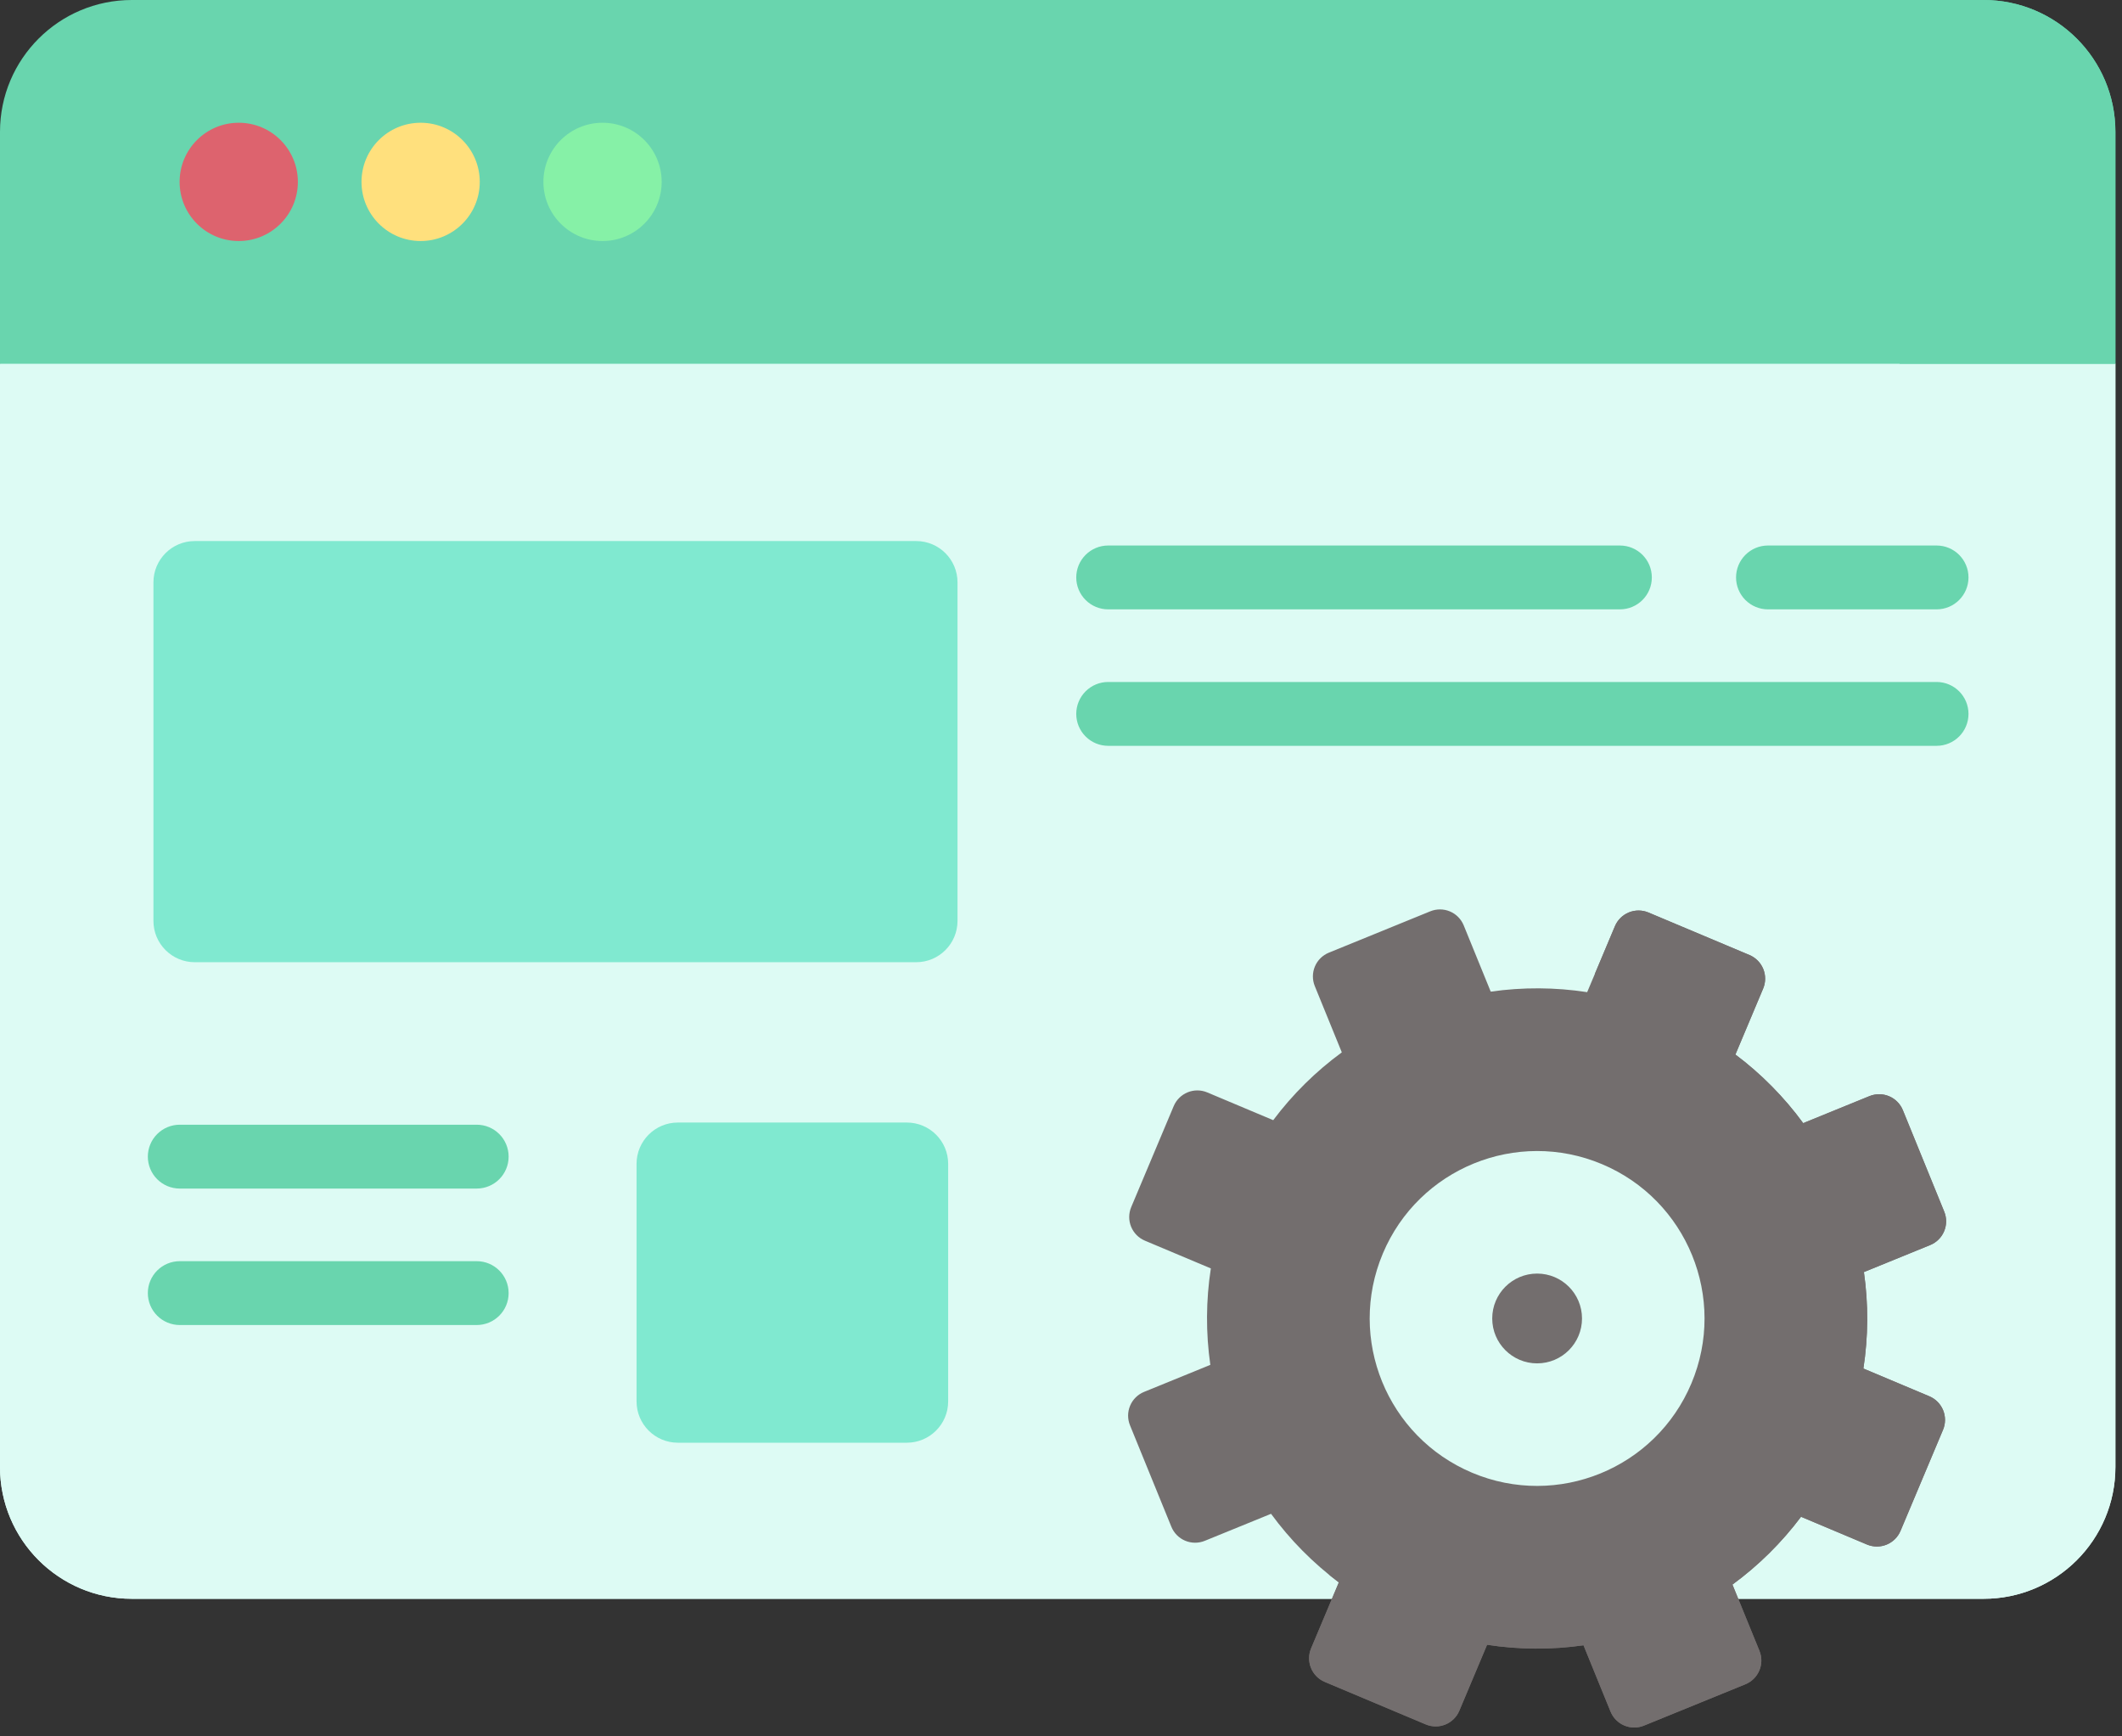 <svg width="231" height="189" viewBox="0 0 231 189" fill="none" xmlns="http://www.w3.org/2000/svg">
<rect x="0" y="0" width="231" height="189" fill="#333333" stroke="none"/>
<path d="M2.306 35.442L0 39.596V159.677C0 167.601 6.424 174.024 14.348 174.024H215.934C223.858 174.024 230.282 167.601 230.282 159.677V39.596L227.976 35.442H2.306Z" fill="#DDFBF4"/>
<path d="M206.788 35.442V136.183C206.788 144.107 200.364 150.53 192.44 150.53H0V159.677C0 167.601 6.424 174.024 14.348 174.024H215.934C223.858 174.024 230.282 167.601 230.282 159.677V39.596L227.976 35.442H206.788Z" fill="#DDFBF4"/>
<path d="M215.934 0H14.348C6.424 0 0 6.424 0 14.348V39.596H230.282V14.348C230.282 6.424 223.858 0 215.934 0Z" fill="#69D5AE"/>
<path d="M25.989 26.235C29.544 26.235 32.426 23.353 32.426 19.798C32.426 16.243 29.544 13.361 25.989 13.361C22.434 13.361 19.552 16.243 19.552 19.798C19.552 23.353 22.434 26.235 25.989 26.235Z" fill="#DD636E"/>
<path d="M45.79 26.235C49.346 26.235 52.227 23.353 52.227 19.798C52.227 16.243 49.346 13.361 45.79 13.361C42.235 13.361 39.353 16.243 39.353 19.798C39.353 23.353 42.235 26.235 45.79 26.235Z" fill="#FFE07D"/>
<path d="M65.592 26.235C69.147 26.235 72.029 23.353 72.029 19.798C72.029 16.243 69.147 13.361 65.592 13.361C62.037 13.361 59.155 16.243 59.155 19.798C59.155 23.353 62.037 26.235 65.592 26.235Z" fill="#86F1A7"/>
<path d="M99.737 104.733H21.2C18.716 104.733 16.703 102.72 16.703 100.236V63.389C16.703 60.905 18.716 58.892 21.2 58.892H99.737C102.221 58.892 104.234 60.905 104.234 63.389V100.236C104.234 102.72 102.221 104.733 99.737 104.733ZM98.719 157.034H73.792C71.308 157.034 69.295 155.02 69.295 152.536V126.683C69.295 124.199 71.308 122.185 73.792 122.185H98.719C101.203 122.185 103.217 124.199 103.217 126.683V152.536C103.217 155.02 101.203 157.034 98.719 157.034Z" fill="#80E9D0"/>
<path d="M51.894 129.371H19.568C19.112 129.371 18.66 129.281 18.238 129.107C17.817 128.932 17.434 128.676 17.111 128.353C16.788 128.031 16.532 127.648 16.358 127.226C16.183 126.804 16.093 126.353 16.093 125.896C16.093 125.44 16.183 124.988 16.358 124.566C16.532 124.145 16.788 123.762 17.111 123.439C17.434 123.116 17.817 122.86 18.238 122.686C18.66 122.511 19.112 122.421 19.568 122.421H51.894C53.814 122.421 55.369 123.977 55.369 125.896C55.369 127.815 53.814 129.371 51.894 129.371ZM51.894 144.225H19.568C18.647 144.225 17.763 143.859 17.111 143.207C16.459 142.555 16.093 141.671 16.093 140.75C16.093 139.828 16.459 138.944 17.111 138.293C17.763 137.641 18.647 137.275 19.568 137.275H51.894C53.814 137.275 55.369 138.831 55.369 140.75C55.369 142.669 53.814 144.225 51.894 144.225ZM210.814 66.327H192.461C191.54 66.327 190.656 65.961 190.004 65.309C189.352 64.658 188.986 63.774 188.986 62.852C188.986 61.931 189.352 61.047 190.004 60.395C190.656 59.743 191.54 59.377 192.461 59.377H210.814C212.734 59.377 214.289 60.933 214.289 62.852C214.289 64.771 212.734 66.327 210.814 66.327ZM176.343 66.327H120.635C119.713 66.327 118.829 65.961 118.178 65.309C117.526 64.658 117.16 63.774 117.16 62.852C117.16 61.931 117.526 61.047 118.178 60.395C118.829 59.743 119.713 59.377 120.635 59.377H176.343C178.263 59.377 179.818 60.933 179.818 62.852C179.818 64.771 178.263 66.327 176.343 66.327ZM210.814 81.181H120.635C119.713 81.181 118.829 80.815 118.178 80.163C117.526 79.512 117.16 78.628 117.16 77.706C117.16 76.785 117.526 75.901 118.178 75.249C118.829 74.597 119.713 74.231 120.635 74.231H210.814C212.734 74.231 214.289 75.787 214.289 77.706C214.289 79.625 212.734 81.181 210.814 81.181Z" fill="#69D5AE"/>
<path d="M210.026 151.98L202.848 148.96C203.384 145.482 203.403 141.944 202.904 138.461L210.118 135.52C210.457 135.382 210.766 135.178 211.026 134.92C211.287 134.663 211.494 134.356 211.636 134.018C211.778 133.681 211.853 133.318 211.855 132.952C211.857 132.585 211.787 132.222 211.648 131.883L207.146 120.84C207.008 120.5 206.804 120.192 206.547 119.931C206.289 119.67 205.982 119.463 205.645 119.321C205.307 119.179 204.944 119.105 204.578 119.103C204.211 119.101 203.848 119.171 203.509 119.309L196.295 122.25C194.216 119.411 191.729 116.895 188.915 114.783L191.935 107.605C192.222 106.923 192.226 106.155 191.946 105.469C191.667 104.784 191.127 104.238 190.445 103.951L179.454 99.326C179.116 99.183 178.753 99.109 178.387 99.107C178.02 99.105 177.657 99.175 177.318 99.314C176.978 99.452 176.669 99.656 176.409 99.914C176.148 100.171 175.941 100.478 175.799 100.816L172.779 107.993C169.301 107.457 165.763 107.438 162.28 107.937L159.339 100.724C159.201 100.385 158.997 100.076 158.739 99.815C158.482 99.555 158.175 99.347 157.837 99.205C157.499 99.063 157.137 98.989 156.77 98.987C156.404 98.985 156.041 99.055 155.701 99.193L144.659 103.695C143.973 103.975 143.427 104.515 143.14 105.197C142.853 105.879 142.849 106.647 143.128 107.333L146.069 114.547C143.23 116.625 140.714 119.112 138.602 121.927L131.424 118.907C131.086 118.765 130.724 118.69 130.357 118.688C129.991 118.686 129.628 118.756 129.288 118.895C128.949 119.033 128.64 119.237 128.379 119.495C128.119 119.752 127.911 120.059 127.769 120.397L123.144 131.388C123.002 131.726 122.928 132.089 122.926 132.455C122.924 132.822 122.994 133.185 123.132 133.524C123.271 133.864 123.475 134.172 123.732 134.433C123.99 134.694 124.297 134.901 124.634 135.043L131.812 138.063C131.276 141.541 131.257 145.079 131.756 148.562L124.543 151.503C123.857 151.782 123.311 152.322 123.024 153.005C122.737 153.687 122.733 154.455 123.012 155.141L127.514 166.183C127.793 166.869 128.334 167.415 129.016 167.702C129.698 167.989 130.466 167.993 131.152 167.714L138.365 164.773C140.444 167.612 142.931 170.128 145.746 172.24L142.726 179.418C142.439 180.1 142.434 180.868 142.714 181.554C142.993 182.239 143.533 182.785 144.216 183.073L155.207 187.697C155.545 187.84 155.907 187.914 156.274 187.916C156.64 187.918 157.004 187.848 157.343 187.709C157.682 187.571 157.991 187.367 158.252 187.109C158.512 186.852 158.72 186.545 158.862 186.207L161.882 179.03C165.36 179.566 168.897 179.585 172.381 179.086L175.322 186.299C175.46 186.639 175.664 186.947 175.921 187.208C176.179 187.469 176.486 187.676 176.823 187.818C177.161 187.96 177.524 188.034 177.89 188.036C178.257 188.038 178.62 187.968 178.959 187.83L190.002 183.328C190.341 183.19 190.65 182.986 190.911 182.728C191.171 182.47 191.379 182.164 191.521 181.826C191.663 181.488 191.737 181.126 191.739 180.759C191.741 180.393 191.671 180.03 191.533 179.69L188.592 172.477C191.43 170.398 193.946 167.911 196.058 165.097L203.236 168.117C203.918 168.404 204.687 168.408 205.372 168.129C206.057 167.849 206.604 167.309 206.891 166.627L211.516 155.635C211.803 154.953 211.807 154.185 211.528 153.499C211.248 152.814 210.708 152.267 210.026 151.98ZM160.263 160.307C150.987 156.403 146.631 145.72 150.534 136.444C154.437 127.168 165.121 122.813 174.397 126.716C183.672 130.619 188.028 141.302 184.125 150.578C180.223 159.854 169.539 164.21 160.263 160.307Z" fill="#736E6E"/>
<path d="M167.33 148.398C170.029 148.398 172.217 146.21 172.217 143.511C172.217 140.812 170.029 138.625 167.33 138.625C164.631 138.625 162.443 140.812 162.443 143.511C162.443 146.21 164.631 148.398 167.33 148.398Z" fill="#736E6E"/>
<path d="M210.026 151.98L202.848 148.96C203.384 145.482 203.403 141.945 202.904 138.461L210.118 135.52C210.457 135.382 210.766 135.178 211.026 134.92C211.287 134.663 211.494 134.356 211.636 134.019C211.778 133.681 211.853 133.318 211.855 132.952C211.857 132.585 211.787 132.222 211.648 131.883L207.146 120.84C207.008 120.5 206.804 120.192 206.547 119.931C206.289 119.67 205.982 119.463 205.645 119.321C205.307 119.179 204.944 119.105 204.578 119.103C204.211 119.101 203.848 119.171 203.509 119.309L196.295 122.25C194.216 119.411 191.729 116.895 188.915 114.783L191.935 107.605C192.077 107.268 192.151 106.905 192.153 106.539C192.155 106.172 192.085 105.809 191.947 105.469C191.808 105.13 191.604 104.821 191.347 104.561C191.089 104.3 190.783 104.093 190.445 103.951L179.454 99.326C179.116 99.183 178.753 99.109 178.387 99.107C178.02 99.105 177.657 99.175 177.318 99.314C176.978 99.452 176.67 99.656 176.409 99.914C176.149 100.171 175.941 100.478 175.799 100.816L173.614 106.009C184.719 112.11 192.247 123.914 192.247 137.479C192.247 157.297 176.181 173.363 156.363 173.363C152.387 173.364 148.439 172.703 144.681 171.407C145.03 171.691 145.385 171.968 145.746 172.239L142.726 179.417C142.584 179.755 142.51 180.117 142.508 180.484C142.506 180.85 142.576 181.213 142.714 181.553C142.852 181.892 143.056 182.201 143.314 182.461C143.572 182.722 143.878 182.929 144.216 183.071L155.208 187.696C155.545 187.838 155.908 187.913 156.274 187.915C156.641 187.917 157.004 187.847 157.344 187.708C157.683 187.57 157.992 187.366 158.252 187.108C158.513 186.85 158.72 186.544 158.862 186.206L161.883 179.028C165.36 179.564 168.898 179.583 172.381 179.084L175.322 186.298C175.46 186.637 175.664 186.946 175.922 187.207C176.18 187.467 176.486 187.675 176.824 187.817C177.162 187.959 177.524 188.033 177.891 188.035C178.257 188.037 178.62 187.967 178.96 187.828L190.003 183.327C190.342 183.188 190.651 182.985 190.911 182.727C191.172 182.469 191.379 182.163 191.521 181.825C191.663 181.487 191.738 181.125 191.74 180.758C191.742 180.392 191.672 180.028 191.533 179.689L188.593 172.476C191.431 170.397 193.948 167.91 196.059 165.095L203.237 168.116C203.575 168.258 203.937 168.332 204.304 168.334C204.67 168.336 205.033 168.266 205.373 168.127C205.712 167.989 206.021 167.785 206.282 167.527C206.542 167.27 206.749 166.963 206.891 166.625L211.516 155.634C211.803 154.952 211.807 154.184 211.528 153.498C211.248 152.813 210.708 152.267 210.026 151.98Z" fill="#736E6E"/>
<path d="M215.934 0H206.788V39.596H230.282V14.348C230.282 6.424 223.858 0 215.934 0Z" fill="#69D5AE"/>
</svg>
